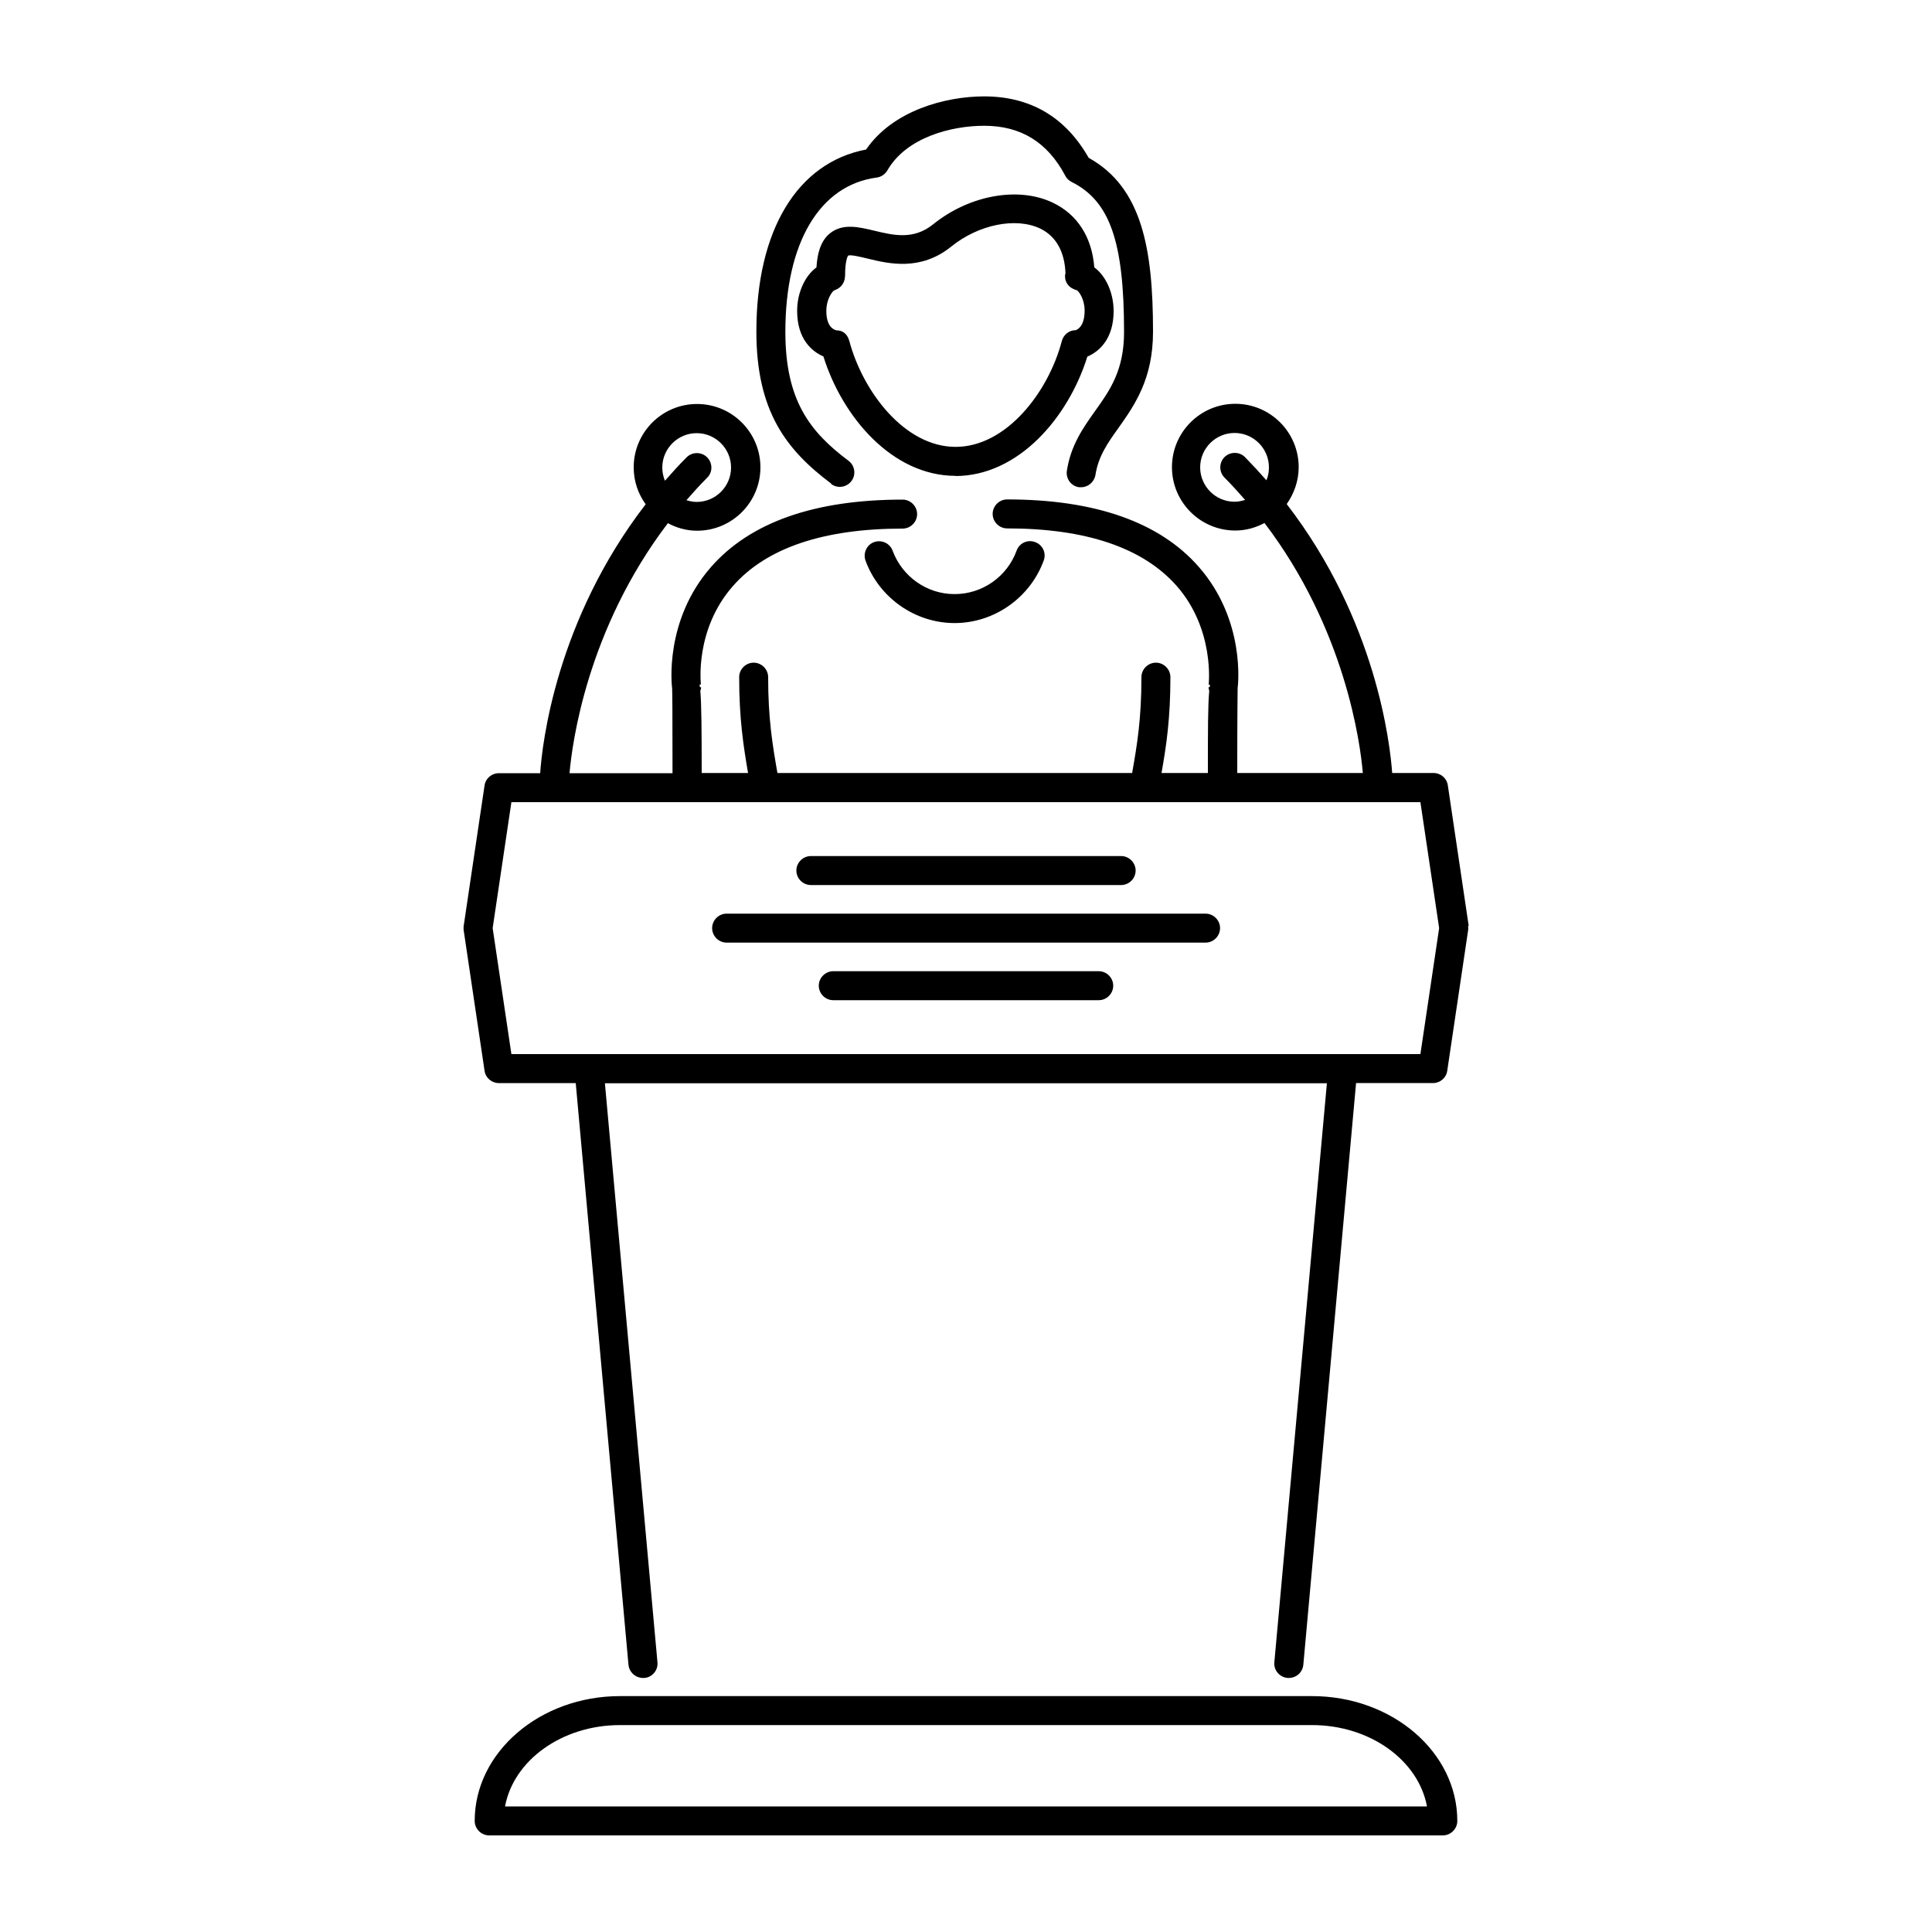 <?xml version="1.0" encoding="UTF-8"?>
<svg width="1200pt" height="1200pt" version="1.1" viewBox="0 0 1200 1200" xmlns="http://www.w3.org/2000/svg">
 <path d="m593.04 369c17.039 0 32.52-10.801 38.398-27 1.68-4.68 6.84-7.078 11.52-5.281 4.68 1.68 7.078 6.84 5.281 11.52-8.52 23.16-30.84 38.762-55.32 38.762s-46.801-15.602-55.32-38.762c-1.68-4.68 0.719-9.84 5.281-11.52 4.68-1.68 9.84 0.719 11.52 5.281 6 16.199 21.359 27 38.398 27zm0.48-73.441c-39.238 0-70.32-36.48-82.078-74.16-7.199-3.121-16.32-10.801-16.32-28.32 0-11.398 4.922-21.84 12-27 0.48-7.922 2.281-16.441 8.641-21.359 7.922-6.121 17.641-3.719 27.238-1.441 12 2.879 24.359 5.879 36.602-3.961 22.441-18.121 52.922-23.641 74.281-13.441 15.359 7.32 24.359 21.48 25.801 40.199 7.078 5.16 12 15.719 12 27.121 0 17.52-9.121 25.199-16.32 28.32-11.762 37.68-42.719 74.16-82.078 74.16zm66-83.762c1.078-3.961 4.559-6.719 8.641-6.719 0.602-0.238 5.519-1.922 5.519-12.121 0-7.078-3.481-12-4.922-12.719-0.238 0-0.48-0.238-0.719-0.238-0.359 0-0.719-0.238-0.961-0.359-3.719-1.441-6-5.039-5.519-9.121 0-0.238 0.121-0.359 0.238-0.602-0.48-13.441-5.762-23.16-15.719-27.961-15.121-7.199-38.281-2.519-55.199 11.16-19.199 15.48-39 10.68-52.199 7.441-4.078-0.961-10.32-2.519-11.879-1.801 0 0-1.922 2.16-1.922 12.84 0 0.238-0.121 0.48-0.121 0.719 0 0.84-0.238 1.559-0.48 2.281-0.121 0.359-0.238 0.719-0.48 1.078-0.359 0.719-0.719 1.32-1.199 1.801-0.238 0.359-0.602 0.602-0.84 0.84-0.48 0.48-1.078 0.84-1.68 1.199-0.48 0.238-0.84 0.359-1.32 0.602-0.238 0-0.48 0.238-0.84 0.359-1.441 1.078-4.68 5.879-4.68 12.602 0 10.199 4.922 11.879 6.481 12.121 4.078 0 6.719 2.641 7.801 6.602 8.52 31.801 34.559 65.762 66 65.762 31.441 0 57.602-33.84 66-65.762zm-143.28 88.801c3.961 3 9.602 2.16 12.602-1.801s2.16-9.602-1.801-12.602c-24.238-18.121-39.238-37.801-39.238-80.039 0-55.32 21.238-91.199 56.762-95.879 2.762-0.359 5.16-2.039 6.602-4.441 11.762-20.52 39.719-27.719 60.121-27.719 22.801 0 39.359 10.199 50.398 31.078 0.84 1.68 2.281 3 3.961 3.84 23.762 11.879 32.52 37.199 32.52 93.238 0 23.762-8.762 36.121-18.121 49.199-7.441 10.441-15 21.238-17.398 36.961-0.719 4.922 2.641 9.48 7.559 10.199h1.32c4.32 0 8.16-3.238 8.879-7.68 1.801-11.52 7.559-19.801 14.398-29.281 9.961-14.16 21.359-30.238 21.359-59.641 0-51.48-6.84-89.641-39.961-108-14.398-25.32-36.238-38.16-64.922-38.16-24 0-56.762 8.762-73.32 33-42.719 8.16-68.16 50.039-68.16 113.04 0 49.559 18.602 73.559 46.441 94.441zm395.64 274.56c0.121 0.84 0.121 1.801 0 2.641l-12.961 87.238c-0.602 4.441-4.441 7.68-8.879 7.68h-47.762l-32.762 361.32c-0.48 4.68-4.32 8.16-9 8.16h-0.84c-4.922-0.48-8.641-4.801-8.16-9.719l32.641-359.64-448.44 0.004 32.641 359.64c0.48 4.922-3.238 9.359-8.16 9.719h-0.84c-4.559 0-8.52-3.481-9-8.16l-32.762-361.32h-47.762c-4.441 0-8.281-3.238-8.879-7.68l-12.961-87.238c-0.121-0.84-0.121-1.801 0-2.641l12.961-87.238c0.602-4.441 4.441-7.68 8.879-7.68h25.68c1.199-18.121 9.84-94.801 65.52-167.04-4.68-6.481-7.441-14.281-7.441-22.922 0-21.719 17.641-39.359 39.359-39.359s39.359 17.641 39.359 39.359-17.641 39.359-39.359 39.359c-6.602 0-12.719-1.801-18.121-4.68-50.16 65.879-59.52 136.8-61.078 155.28h63.961c0-39.84-0.121-49.922-0.238-52.441v-0.238c-0.238-1.68-5.039-42.121 24.238-75.48 24.359-27.719 64.32-41.762 118.92-41.762 4.922 0 9 4.078 9 9 0 4.922-4.078 9-9 9-49.078 0-84.602 12-105.36 35.641-24 27.238-19.922 60.961-19.922 61.199h-0.84s0.121 1.078 0.238 1.68h0.719c0 0.84-0.238 1.559-0.48 2.281 0.719 8.762 0.84 24.238 0.84 51h28.801c-2.879-16.801-5.519-33.719-5.519-59.52 0-4.922 4.078-9 9-9s9 4.078 9 9c0 25.801 2.641 41.641 5.762 59.52h220.32c3.121-17.762 5.762-33.602 5.762-59.52 0-4.922 4.078-9 9-9s9 4.078 9 9c0 25.801-2.519 42.602-5.519 59.52h28.801c0-26.762 0-42.121 0.84-51-0.238-0.719-0.359-1.559-0.48-2.281h0.719s0.121-1.078 0.238-1.559h-0.84s3.961-34.441-20.039-61.559c-20.879-23.52-56.16-35.52-105.12-35.52-4.922 0-9-4.078-9-9s4.078-9 9-9c54.48 0 94.559 14.039 118.92 41.762 29.281 33.359 24.48 73.68 24.238 75.48v0.238c0 2.519-0.238 12.602-0.238 52.441h78c-1.559-18.48-10.922-89.398-61.078-155.28-5.398 2.879-11.52 4.68-18.121 4.68-21.719 0-39.359-17.641-39.359-39.359s17.641-39.359 39.359-39.359 39.359 17.641 39.359 39.359c0 8.52-2.879 16.441-7.441 22.922 55.68 72.238 64.199 148.92 65.52 167.04h25.68c4.441 0 8.281 3.238 8.879 7.68l12.961 87.238zm-138.48-264.6c-4.078-4.68-8.281-9.359-12.84-13.922-3.481-3.481-3.481-9.238 0-12.719 3.481-3.481 9.238-3.481 12.719 0 4.68 4.801 9.121 9.602 13.32 14.398 1.078-2.519 1.559-5.16 1.559-8.039 0-11.762-9.602-21.359-21.359-21.359-11.762 0-21.359 9.602-21.359 21.359 0 11.762 9.602 21.359 21.359 21.359 2.281 0 4.32-0.48 6.359-1.078zm-360.24-12.121c4.199-4.801 8.641-9.719 13.32-14.398 3.481-3.481 9.238-3.481 12.719 0 3.481 3.481 3.602 9.238 0 12.719-4.559 4.559-8.762 9.238-12.84 13.922 2.039 0.602 4.199 1.078 6.359 1.078 11.762 0 21.359-9.602 21.359-21.359 0-11.762-9.602-21.359-21.359-21.359-11.762 0-21.359 9.602-21.359 21.359 0 2.879 0.602 5.519 1.559 8.039zm480.72 278.04-11.641-78.238-564.6 0.004-11.641 78.238 11.641 78.238h564.6l11.641-78.238zm-390.24-26.762h192.72c4.922 0 9-4.078 9-9 0-4.922-4.078-9-9-9h-192.72c-4.922 0-9 4.078-9 9 0 4.922 4.078 9 9 9zm245.16 17.762h-297.48c-4.922 0-9 4.078-9 9s4.078 9 9 9h297.48c4.922 0 9-4.078 9-9s-4.078-9-9-9zm-66.359 35.762h-164.88c-4.922 0-9 4.078-9 9s4.078 9 9 9h164.88c4.922 0 9-4.078 9-9s-4.078-9-9-9zm222.72 527.76c0 4.922-4.078 9-9 9l-592.32 0.004c-4.922 0-9-4.078-9-9 0-42.719 40.559-77.52 90.238-77.52h429.84c49.801 0 90.238 34.801 90.238 77.52zm-18.84-9c-5.281-28.559-35.281-50.52-71.398-50.52l-429.84 0.004c-36.121 0-66.121 21.961-71.398 50.52h572.76z"/>
</svg>
